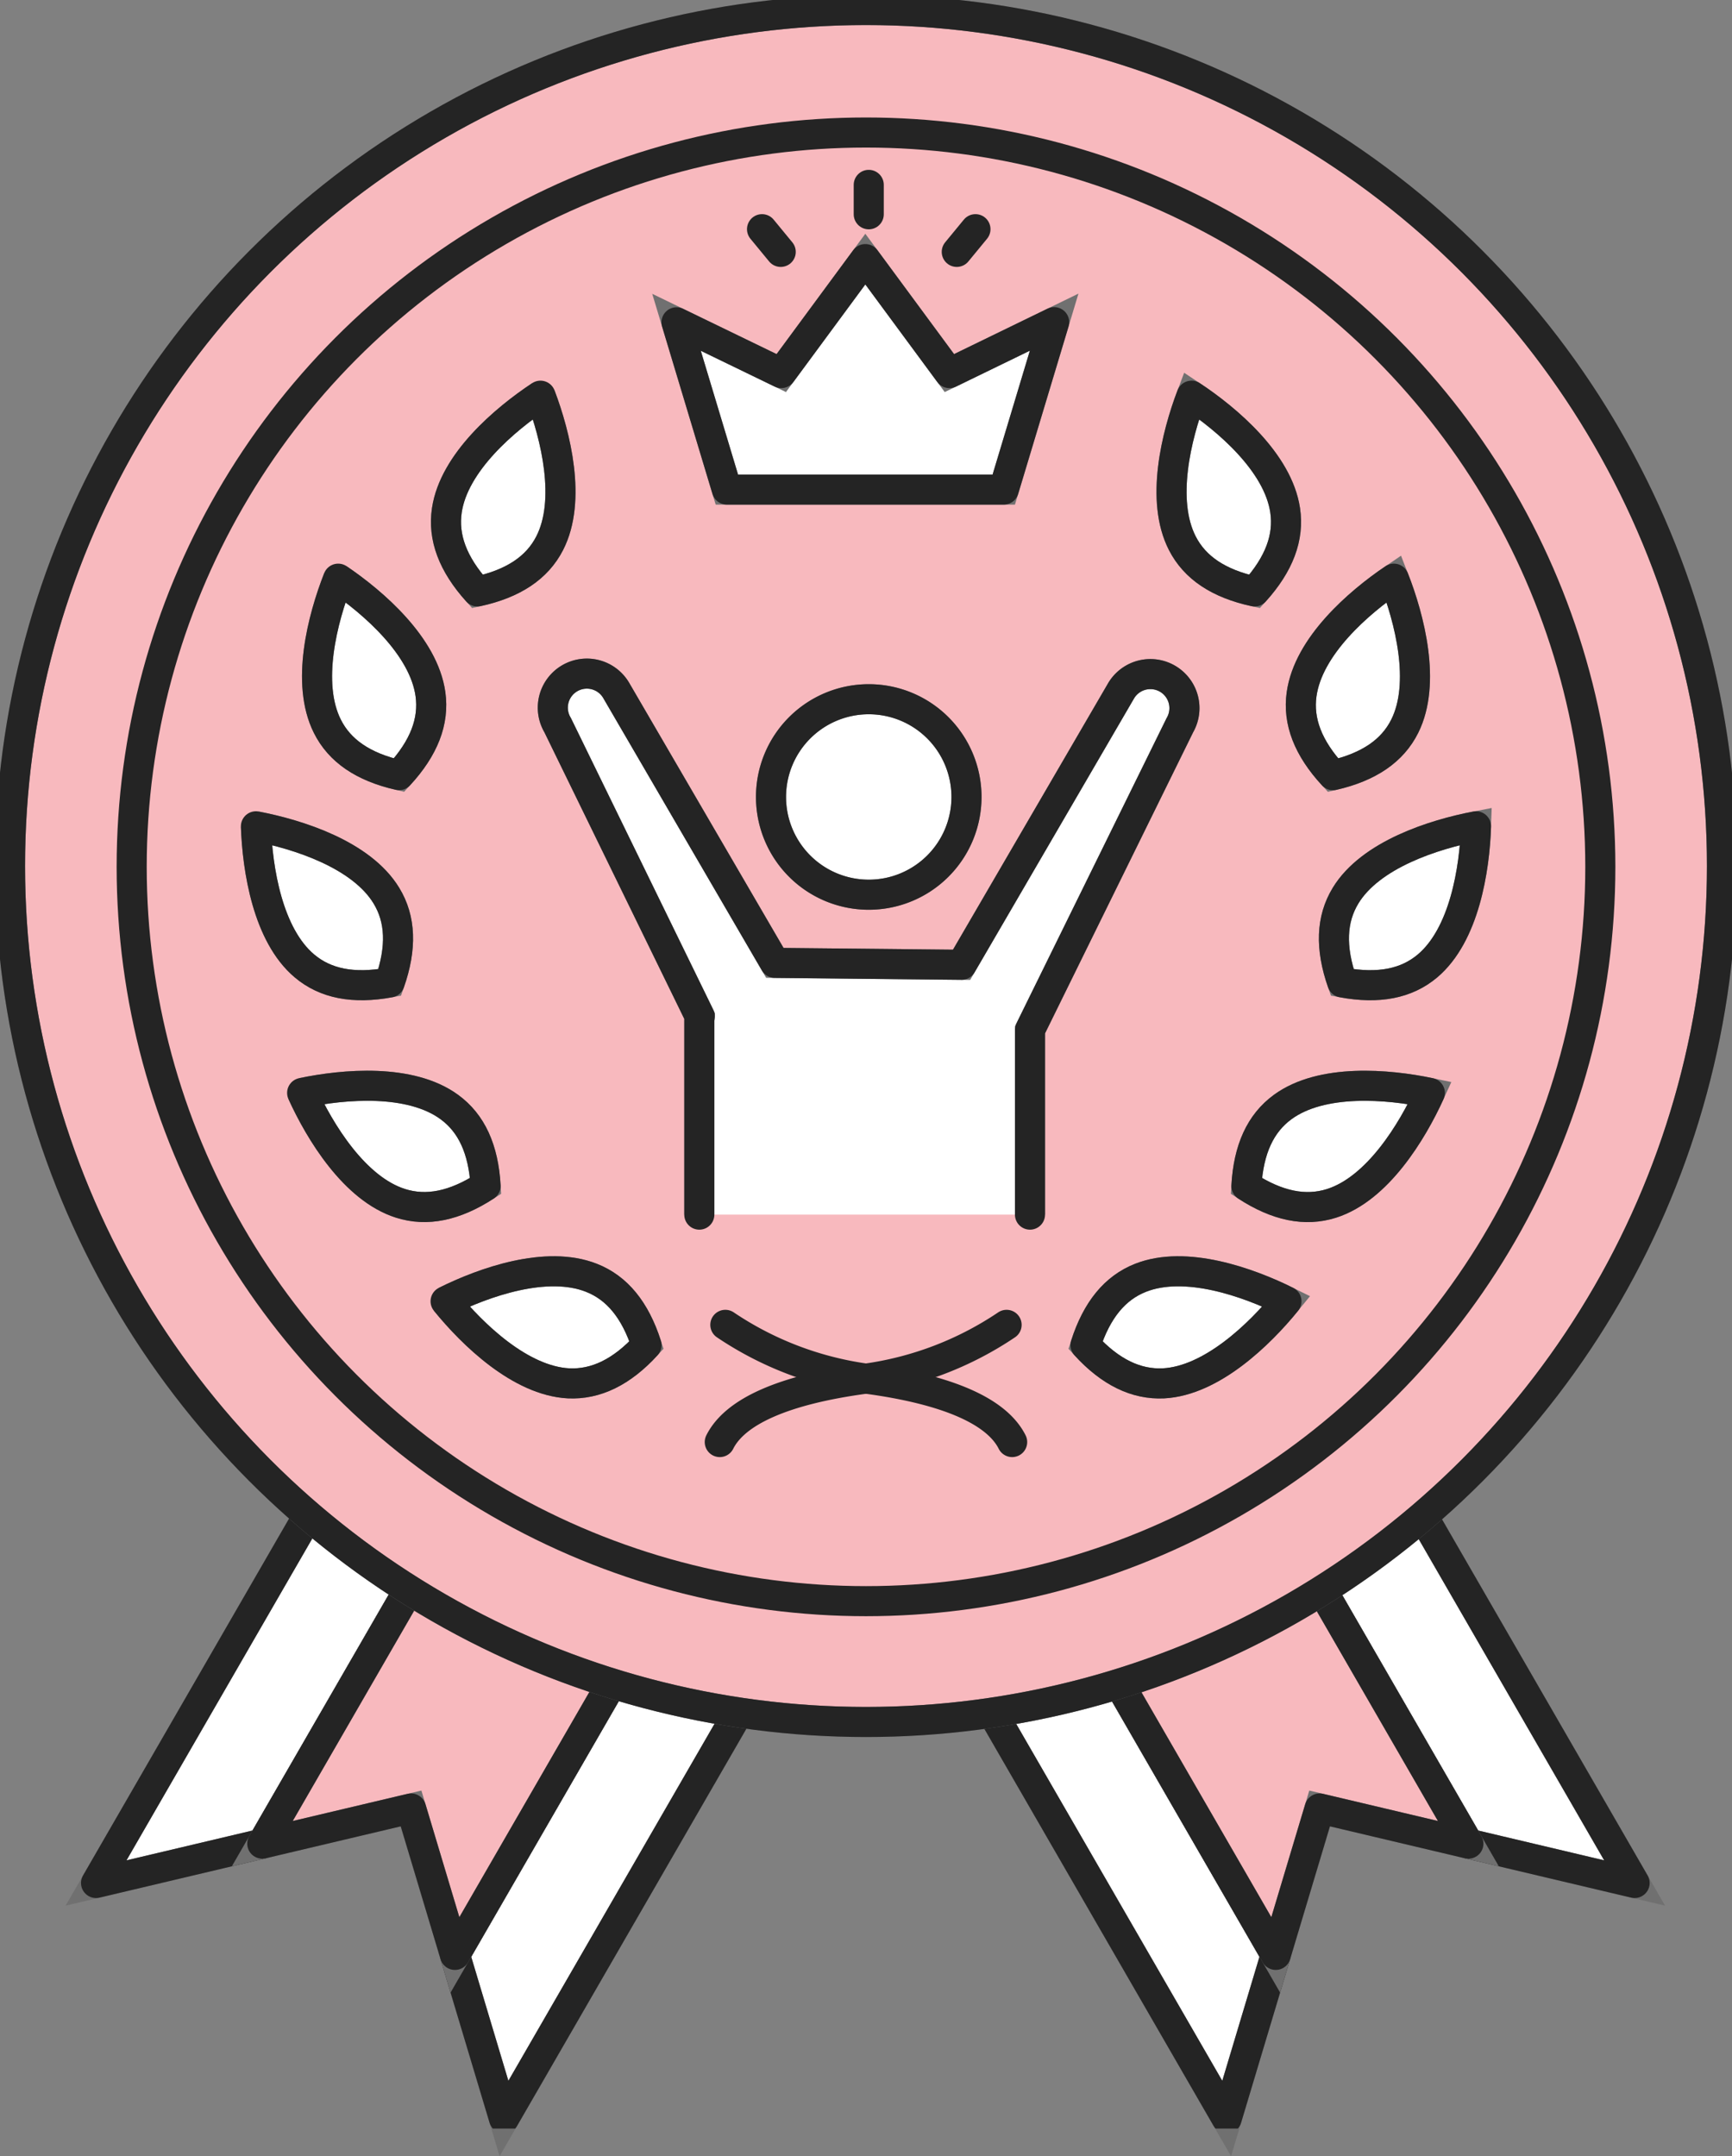 <svg id="グループ_2018" data-name="グループ 2018" xmlns="http://www.w3.org/2000/svg" xmlns:xlink="http://www.w3.org/1999/xlink" width="172.754" height="215.067" viewBox="0 0 172.754 215.067">
  <rect x="0" y="0" width="172.754" height="215.067" fill="#808080" stroke="none"/>
  <defs>
    <clipPath id="clip-path">
      <rect id="長方形_1710" data-name="長方形 1710" width="172.754" height="212.307" fill="none" stroke="#707070" stroke-width="3"/>
    </clipPath>
  </defs>
  <path id="パス_6459" data-name="パス 6459" d="M46.3,124.208,9.58,187.815l16.581-3.924L57.04,130.407Z" fill="#fff" stroke="#707070" stroke-width="3"/>
  <path id="パス_6460" data-name="パス 6460" d="M46.3,124.208,9.58,187.815l16.581-3.924L57.04,130.407Z" fill="none" stroke="#242424" stroke-linecap="round" stroke-linejoin="round" stroke-width="3"/>
  <path id="パス_6461" data-name="パス 6461" d="M76.256,141.5,45.377,194.985l4.892,16.322L86.993,147.7Z" fill="#fff" stroke="#707070" stroke-width="3"/>
  <g id="グループ_2013" data-name="グループ 2013">
    <g id="グループ_2012" data-name="グループ 2012" clip-path="url(#clip-path)">
      <path id="パス_6462" data-name="パス 6462" d="M76.256,141.5,45.377,194.985l4.892,16.322L86.993,147.7Z" fill="none" stroke="#242424" stroke-linecap="round" stroke-linejoin="round" stroke-width="3"/>
    </g>
  </g>
  <path id="パス_6463" data-name="パス 6463" d="M57.04,130.407,26.161,183.891,41,180.38l4.378,14.606L76.256,141.5Z" fill="#f8b9be" stroke="#707070" stroke-width="3"/>
  <path id="パス_6464" data-name="パス 6464" d="M57.04,130.407,26.161,183.891,41,180.38l4.378,14.606L76.256,141.5Z" fill="none" stroke="#242424" stroke-linecap="round" stroke-linejoin="round" stroke-width="3"/>
  <path id="パス_6465" data-name="パス 6465" d="M126.318,124.208l36.723,63.607-16.581-3.924-30.879-53.484Z" fill="#fff" stroke="#707070" stroke-width="3"/>
  <path id="パス_6466" data-name="パス 6466" d="M126.318,124.208l36.723,63.607-16.581-3.924-30.879-53.484Z" fill="none" stroke="#242424" stroke-linecap="round" stroke-linejoin="round" stroke-width="3"/>
  <path id="パス_6467" data-name="パス 6467" d="M96.365,141.5l30.879,53.484-4.892,16.322L85.628,147.7Z" fill="#fff" stroke="#707070" stroke-width="3"/>
  <g id="グループ_2015" data-name="グループ 2015">
    <g id="グループ_2014" data-name="グループ 2014" clip-path="url(#clip-path)">
      <path id="パス_6468" data-name="パス 6468" d="M96.365,141.5l30.879,53.484-4.892,16.322L85.628,147.7Z" fill="none" stroke="#242424" stroke-linecap="round" stroke-linejoin="round" stroke-width="3"/>
    </g>
  </g>
  <path id="パス_6469" data-name="パス 6469" d="M115.581,130.407l30.879,53.484-14.838-3.511-4.378,14.606L96.365,141.5Z" fill="#f8b9be" stroke="#707070" stroke-width="3"/>
  <path id="パス_6470" data-name="パス 6470" d="M115.581,130.407l30.879,53.484-14.838-3.511-4.378,14.606L96.365,141.5Z" fill="none" stroke="#242424" stroke-linecap="round" stroke-linejoin="round" stroke-width="3"/>
  <g id="グループ_2017" data-name="グループ 2017">
    <g id="グループ_2016" data-name="グループ 2016" clip-path="url(#clip-path)">
      <path id="パス_6471" data-name="パス 6471" d="M171.754,86.377A85.377,85.377,0,1,1,86.377,1a85.378,85.378,0,0,1,85.377,85.377" fill="#f8b9be" stroke="#707070" stroke-width="3"/>
      <circle id="楕円形_39" data-name="楕円形 39" cx="85.377" cy="85.377" r="85.377" transform="translate(1 1)" fill="none" stroke="#242424" stroke-miterlimit="10" stroke-width="3"/>
      <path id="パス_6472" data-name="パス 6472" d="M44.444,129.793c2.7,3.325,7.468,7.936,12.266,8.185,2.713.127,5.292-1.106,7.775-3.817-1.131-3.5-2.931-5.7-5.492-6.71-4.49-1.772-10.726.438-14.549,2.342" fill="#fff" stroke="#707070" stroke-width="3"/>
      <path id="パス_6473" data-name="パス 6473" d="M44.444,129.793c2.7,3.325,7.468,7.936,12.266,8.185,2.713.127,5.292-1.106,7.775-3.817-1.131-3.5-2.931-5.7-5.492-6.71C54.5,125.679,48.267,127.889,44.444,129.793Z" fill="none" stroke="#242424" stroke-linejoin="round" stroke-width="3"/>
      <path id="パス_6474" data-name="パス 6474" d="M30.137,109.008c1.776,3.9,5.229,9.564,9.811,11.016,2.612.83,5.4.265,8.488-1.736-.217-3.674-1.4-6.257-3.625-7.876-3.9-2.845-10.493-2.281-14.674-1.4" fill="#fff" stroke="#707070" stroke-width="3"/>
      <path id="パス_6475" data-name="パス 6475" d="M30.137,109.008c1.776,3.9,5.229,9.564,9.811,11.016,2.612.83,5.4.265,8.488-1.736-.217-3.674-1.4-6.257-3.625-7.876C40.913,107.567,34.318,108.131,30.137,109.008Z" fill="none" stroke="#242424" stroke-linejoin="round" stroke-width="3"/>
      <path id="パス_6476" data-name="パス 6476" d="M25.527,82.418c.149,4.283,1.168,10.831,4.842,13.928,2.1,1.769,4.885,2.31,8.5,1.647,1.21-3.473,1.1-6.311-.326-8.654-2.491-4.106-8.811-6.116-13.02-6.921" fill="#fff" stroke="#707070" stroke-width="3"/>
      <path id="パス_6477" data-name="パス 6477" d="M25.527,82.418c.149,4.283,1.168,10.831,4.842,13.928,2.1,1.769,4.885,2.31,8.5,1.647,1.21-3.473,1.1-6.311-.326-8.654C36.056,85.233,29.736,83.223,25.527,82.418Z" fill="none" stroke="#242424" stroke-linejoin="round" stroke-width="3"/>
      <path id="パス_6478" data-name="パス 6478" d="M33.731,57.718c-1.566,3.988-3.234,10.407-1.085,14.711,1.224,2.457,3.571,4.064,7.152,4.885,2.491-2.707,3.518-5.361,3.136-8.083-.673-4.776-5.664-9.117-9.2-11.513" fill="#fff" stroke="#707070" stroke-width="3"/>
      <path id="パス_6479" data-name="パス 6479" d="M33.731,57.718c-1.566,3.988-3.234,10.407-1.085,14.711,1.224,2.457,3.571,4.064,7.152,4.885,2.491-2.707,3.518-5.361,3.136-8.083C42.261,64.455,37.27,60.114,33.731,57.718Z" fill="none" stroke="#242424" stroke-linejoin="round" stroke-width="3"/>
      <path id="パス_6480" data-name="パス 6480" d="M53.907,39.467c-3.572,2.366-8.62,6.663-9.335,11.417-.408,2.713.589,5.376,3.047,8.109,3.588-.784,5.955-2.365,7.206-4.807,2.192-4.275.6-10.709-.918-14.719" fill="#fff" stroke="#707070" stroke-width="3"/>
      <path id="パス_6481" data-name="パス 6481" d="M53.907,39.467c-3.572,2.366-8.62,6.663-9.335,11.417-.408,2.713.589,5.376,3.047,8.109,3.588-.784,5.955-2.365,7.206-4.807C57.017,49.911,55.428,43.477,53.907,39.467Z" fill="none" stroke="#242424" stroke-linejoin="round" stroke-width="3"/>
      <path id="パス_6482" data-name="パス 6482" d="M72.347,132.143a33.248,33.248,0,0,0,14.028,5.364c8.25,1.1,13.066,3.3,14.58,6.326" fill="none" stroke="#242424" stroke-linecap="round" stroke-linejoin="round" stroke-width="3"/>
      <path id="パス_6483" data-name="パス 6483" d="M113.76,127.451c-2.556,1.007-4.362,3.208-5.491,6.71,2.482,2.714,5.061,3.945,7.775,3.818,4.8-.251,9.569-4.862,12.271-8.186-3.829-1.9-10.063-4.115-14.555-2.342" fill="#fff" stroke="#707070" stroke-width="3"/>
      <path id="パス_6484" data-name="パス 6484" d="M113.76,127.451c-2.556,1.007-4.362,3.208-5.491,6.71,2.482,2.714,5.061,3.945,7.775,3.818,4.8-.251,9.569-4.862,12.271-8.186C124.486,127.89,118.252,125.678,113.76,127.451Z" fill="none" stroke="#242424" stroke-linejoin="round" stroke-width="3"/>
      <path id="パス_6485" data-name="パス 6485" d="M127.943,110.414c-2.221,1.619-3.412,4.2-3.624,7.877,3.083,2,5.875,2.564,8.487,1.737,4.583-1.454,8.032-7.117,9.811-11.018-4.181-.877-10.776-1.442-14.674,1.4" fill="#fff" stroke="#707070" stroke-width="3"/>
      <path id="パス_6486" data-name="パス 6486" d="M127.943,110.414c-2.221,1.619-3.412,4.2-3.624,7.877,3.083,2,5.875,2.564,8.487,1.737,4.583-1.454,8.032-7.117,9.811-11.018C138.436,108.133,131.841,107.568,127.943,110.414Z" fill="none" stroke="#242424" stroke-linejoin="round" stroke-width="3"/>
      <path id="パス_6487" data-name="パス 6487" d="M134.207,89.339c-1.426,2.344-1.535,5.185-.326,8.654,3.617.664,6.4.123,8.5-1.646,3.676-3.1,4.7-9.646,4.842-13.929-4.207.806-10.522,2.815-13.02,6.921" fill="#fff" stroke="#707070" stroke-width="3"/>
      <path id="パス_6488" data-name="パス 6488" d="M134.207,89.339c-1.426,2.344-1.535,5.185-.326,8.654,3.617.664,6.4.123,8.5-1.646,3.676-3.1,4.7-9.646,4.842-13.929C143.02,83.224,136.705,85.233,134.207,89.339Z" fill="none" stroke="#242424" stroke-linejoin="round" stroke-width="3"/>
      <path id="パス_6489" data-name="パス 6489" d="M129.825,69.237c-.382,2.721.645,5.375,3.137,8.083,3.582-.826,5.928-2.433,7.152-4.89,2.144-4.3.477-10.723-1.085-14.711-3.543,2.395-8.534,6.737-9.2,11.518" fill="#fff" stroke="#707070" stroke-width="3"/>
      <path id="パス_6490" data-name="パス 6490" d="M129.825,69.237c-.382,2.721.645,5.375,3.137,8.083,3.582-.826,5.928-2.433,7.152-4.89,2.144-4.3.477-10.723-1.085-14.711C135.486,60.114,130.495,64.456,129.825,69.237Z" fill="none" stroke="#242424" stroke-linejoin="round" stroke-width="3"/>
      <path id="パス_6491" data-name="パス 6491" d="M117.93,54.187c1.25,2.441,3.617,4.022,7.206,4.807,2.457-2.732,3.456-5.394,3.046-8.109-.714-4.753-5.761-9.049-9.335-11.417-1.518,4.008-3.11,10.443-.917,14.719" fill="#fff" stroke="#707070" stroke-width="3"/>
      <path id="パス_6492" data-name="パス 6492" d="M117.93,54.187c1.25,2.441,3.617,4.022,7.206,4.807,2.457-2.732,3.456-5.394,3.046-8.109-.714-4.753-5.761-9.049-9.335-11.417C117.329,43.476,115.737,49.911,117.93,54.187Z" fill="none" stroke="#242424" stroke-linejoin="round" stroke-width="3"/>
      <path id="パス_6493" data-name="パス 6493" d="M100.4,132.143a33.248,33.248,0,0,1-14.028,5.364c-8.25,1.1-13.066,3.3-14.58,6.326" fill="none" stroke="#242424" stroke-linecap="round" stroke-linejoin="round" stroke-width="3"/>
      <path id="パス_6494" data-name="パス 6494" d="M100.118,48.833l5.026-16.7L94.695,37.213,86.31,25.843l-8.384,11.37L67.477,32.147,72.5,48.833Z" fill="#fff" stroke="#707070" stroke-width="3"/>
      <path id="パス_6495" data-name="パス 6495" d="M100.118,48.833l5.026-16.7L94.695,37.213,86.31,25.843l-8.384,11.37L67.477,32.147,72.5,48.833Z" fill="none" stroke="#242424" stroke-linejoin="round" stroke-width="3"/>
      <path id="パス_6496" data-name="パス 6496" d="M96.4,79.49a9.749,9.749,0,1,1-9.75-9.747h0A9.747,9.747,0,0,1,96.4,79.49" fill="#fff" stroke="#707070" stroke-width="3"/>
      <path id="パス_6497" data-name="パス 6497" d="M96.4,79.49a9.749,9.749,0,1,1-9.75-9.747h0A9.747,9.747,0,0,1,96.4,79.49Z" fill="none" stroke="#242424" stroke-linecap="round" stroke-linejoin="round" stroke-width="3"/>
      <path id="パス_6498" data-name="パス 6498" d="M102.733,121.149V102.724l14.95-30.392a3.395,3.395,0,0,0-5.88-3.4L95.91,96.231,77.286,96.04,61.5,68.931a3.395,3.395,0,1,0-5.88,3.394l14.174,29.042c-.01.14-.043.274-.043.417v19.365" fill="#fff" stroke="#707070" stroke-width="3"/>
      <path id="パス_6499" data-name="パス 6499" d="M102.733,121.149V102.724l14.95-30.392a3.395,3.395,0,0,0-5.88-3.4L95.91,96.231,77.286,96.04,61.5,68.931a3.395,3.395,0,1,0-5.88,3.394l14.174,29.042c-.01.14-.043.274-.043.417v19.365" fill="none" stroke="#242424" stroke-linecap="round" stroke-linejoin="round" stroke-width="3"/>
      <line id="線_287" data-name="線 287" y1="2.933" transform="translate(86.651 18.44)" fill="none" stroke="#242424" stroke-linecap="round" stroke-linejoin="round" stroke-width="3"/>
      <line id="線_288" data-name="線 288" x1="1.864" y1="2.265" transform="translate(76.007 22.859)" fill="none" stroke="#242424" stroke-linecap="round" stroke-linejoin="round" stroke-width="3"/>
      <line id="線_289" data-name="線 289" y1="2.265" x2="1.864" transform="translate(95.43 22.859)" fill="none" stroke="#242424" stroke-linecap="round" stroke-linejoin="round" stroke-width="3"/>
      <circle id="楕円形_40" data-name="楕円形 40" cx="73.243" cy="73.243" r="73.243" transform="translate(13.134 13.218)" fill="none" stroke="#242424" stroke-linecap="round" stroke-linejoin="round" stroke-width="3"/>
    </g>
  </g>
</svg>
